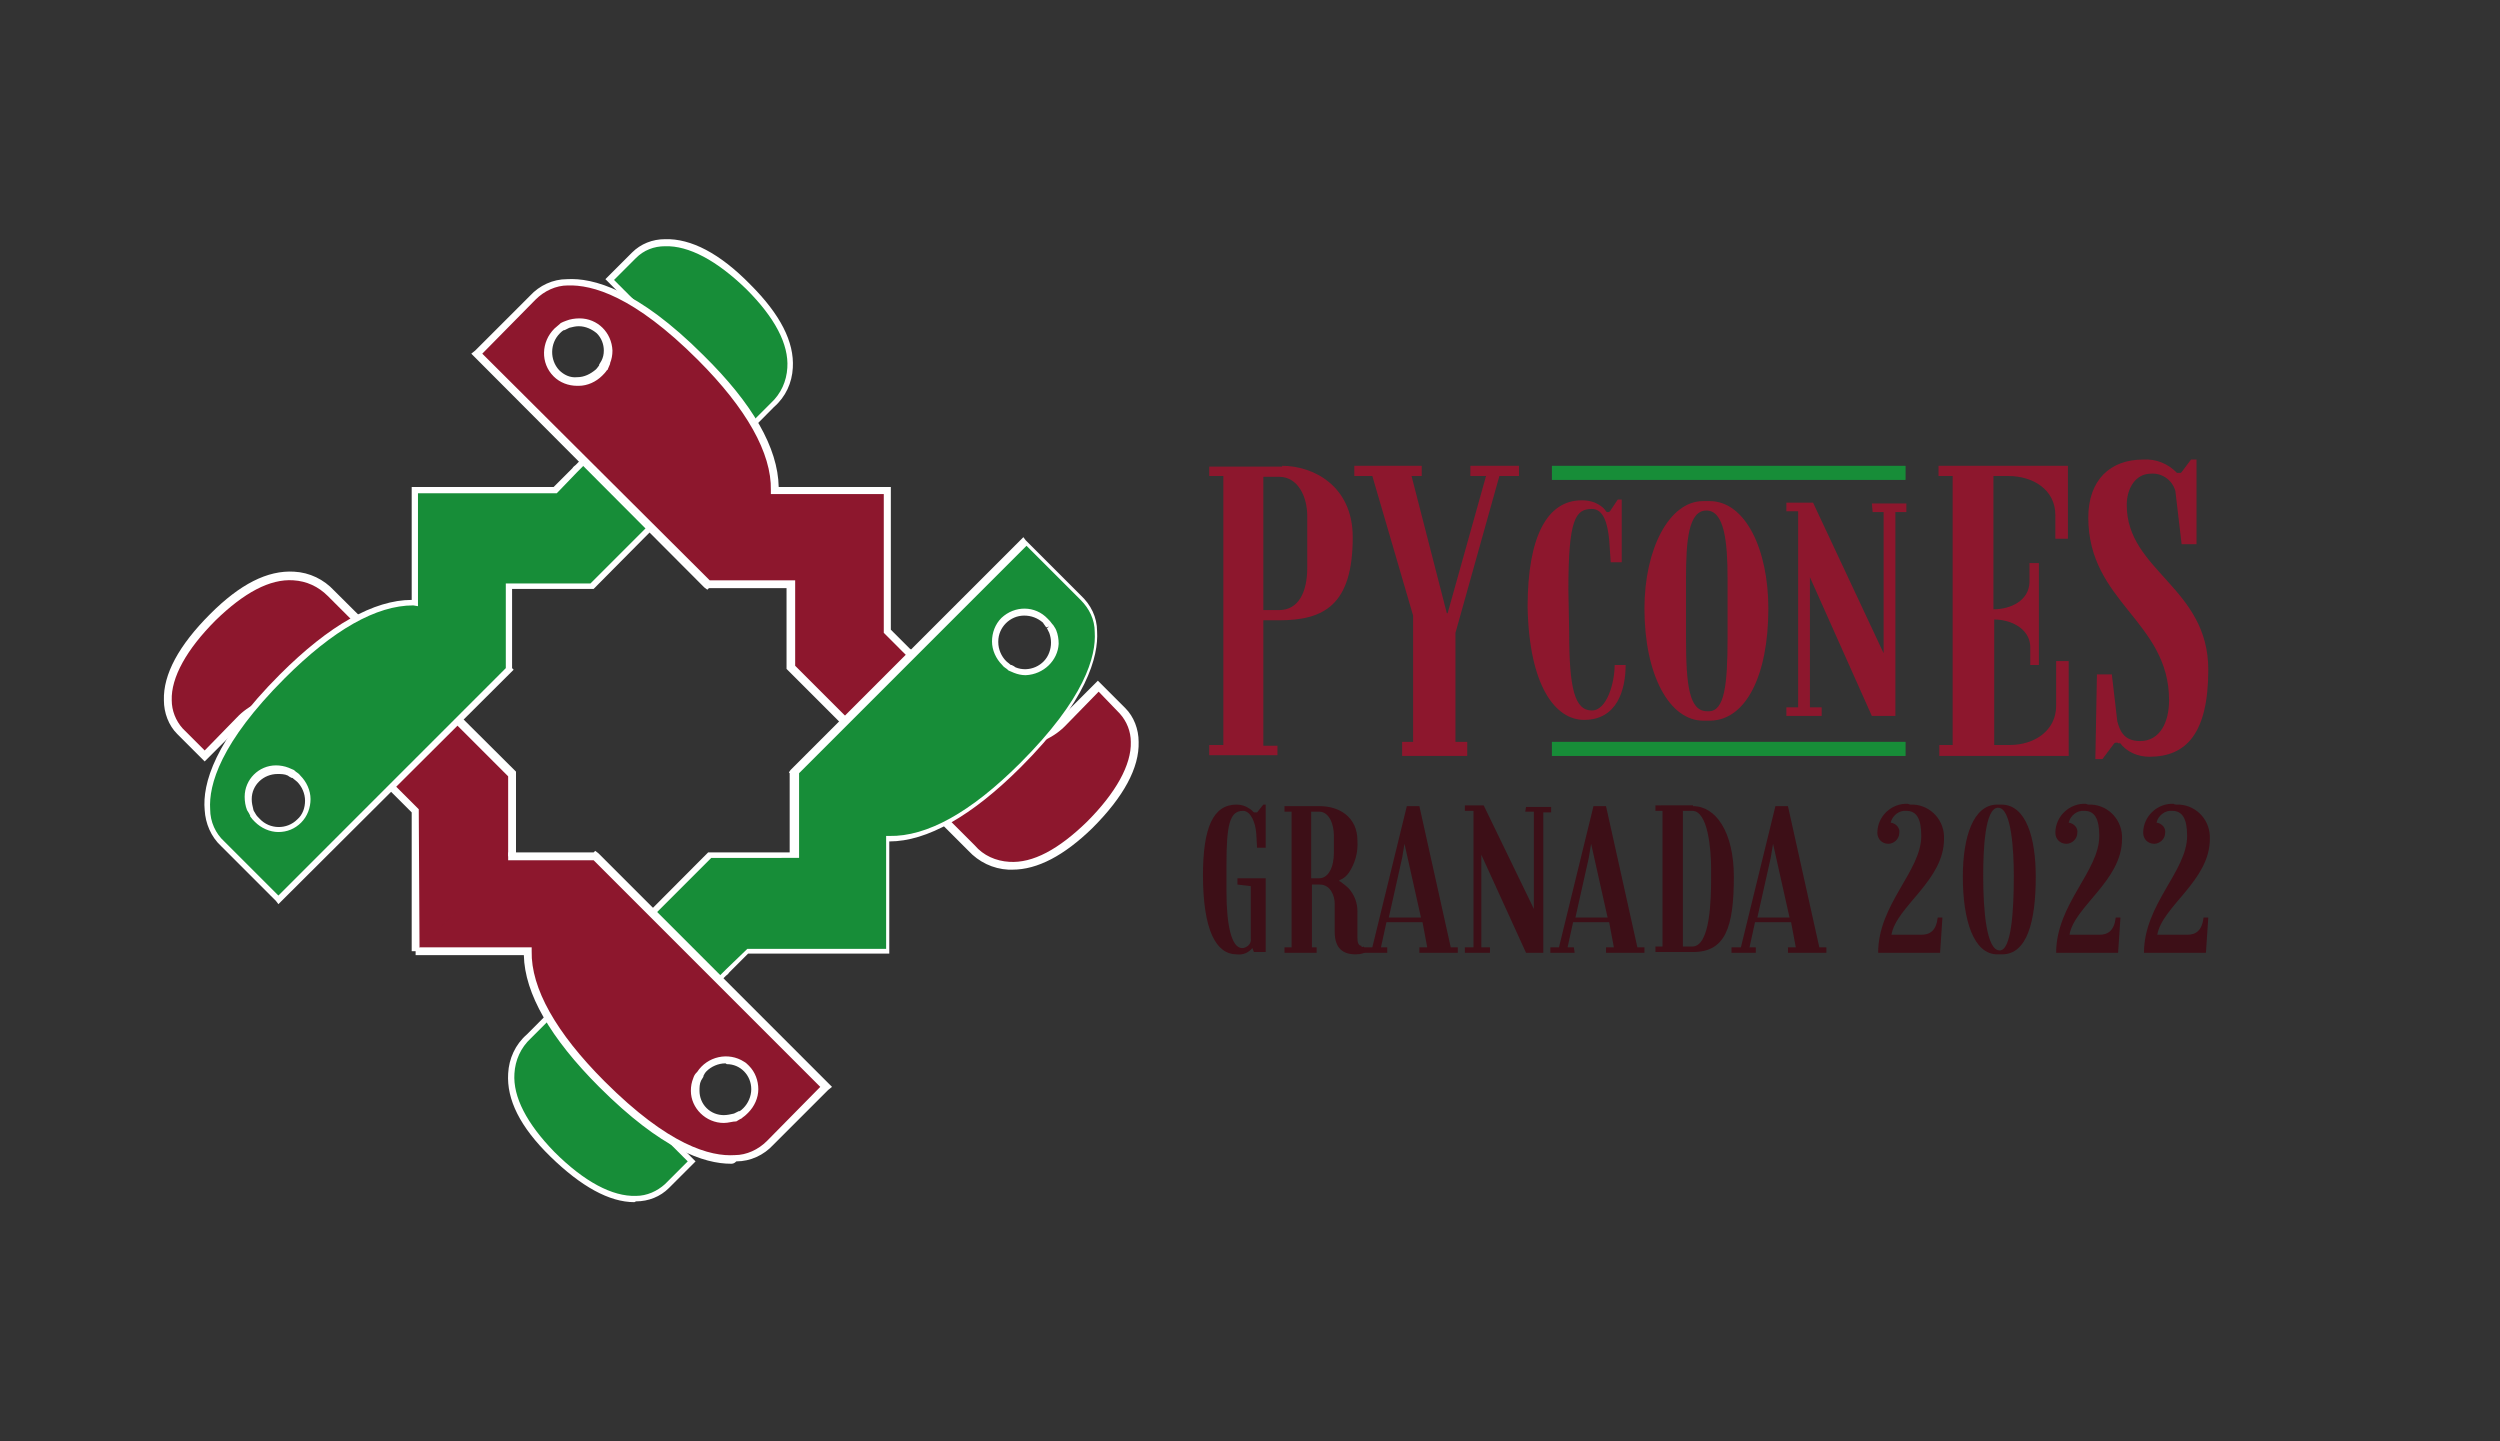 <?xml version="1.0" encoding="utf-8"?>
<!-- Generator: Adobe Illustrator 26.0.1, SVG Export Plug-In . SVG Version: 6.00 Build 0)  -->
<svg version="1.1" id="Capa_1" xmlns="http://www.w3.org/2000/svg" xmlns:xlink="http://www.w3.org/1999/xlink" x="0px" y="0px"
	 viewBox="0 0 318.8 183.8" style="enable-background:new 0 0 318.8 183.8;" xml:space="preserve">
<rect x="0" y="0" width="318.8" height="183.8" fill="#333333" stroke="none"/>
<style type="text/css">
	.st0{fill:#8D172D;}
	.st1{fill:#FFFFFF;}
	.st2{fill:#178D38;}
	.st3{fill:none;}
	.st4{fill:#3D0F17;}
</style>
<path class="st0" d="M65.2,98.8L47.6,81.1l0,0l-5.4-5.4c0,0-5.3-6.7-15,3S23,93.3,23,93.3l3.1,3.1l4.5-4.5c0,0,5.2-5.5,10.5-0.2
	l8.9,8.9c0,0,0.2,0.2,0.4,0.4l2.6,2.5v17.9l12.3-12L65.2,98.8z"/>
<path class="st1" d="M53.5,121.3h-1v-17.7l-2.4-2.4c-0.1-0.1-0.3-0.3-0.4-0.4L40.8,92c-1.2-1.3-2.9-2.1-4.7-2.2
	c-1.9,0.2-3.8,1-5.1,2.4l-4.9,4.9l-3.5-3.5c-1.1-1.1-1.7-2.7-1.7-4.3c-0.1-3.3,1.9-7,5.9-11c3.8-3.8,7.3-5.6,10.7-5.4
	c2,0.1,3.8,1,5.1,2.4l23.2,23.1v10.8h-1V99L41.8,76c-1.2-1.2-2.7-1.9-4.4-2c-3-0.2-6.3,1.6-9.9,5.1c-3.7,3.7-5.7,7.3-5.6,10.2
	c0,1.3,0.5,2.6,1.4,3.6l2.8,2.8l4.1-4.2c1.5-1.6,3.6-2.5,5.8-2.7h0.1c2,0.1,3.9,0.9,5.3,2.4l8.9,8.9c0,0,0.2,0.2,0.4,0.4l2.7,2.7
	L53.5,121.3z"/>
<path class="st2" d="M81,32.5l-3.1,3.1l4.5,4.5c0,0,5.5,5.2,0.2,10.5l-8.9,8.9c0,0-0.2,0.2-0.4,0.4l-2.5,2.5H53v14.3
	c-3.8-0.1-9.4,1.8-17,9.4c-15.5,15.5-7.6,21.4-7.6,21.4l7.1,7l0.1,0.1l0,0L50.3,100L65,85.4l0,0V74.8h10.6l17.7-17.7l0,0l5.4-5.4
	c0,0,6.7-5.3-3-15S81,32.5,81,32.5z M36.7,98.4L36.7,98.4c0.2,0.1,0.4,0.2,0.6,0.3h0.1c0.2,0.1,0.4,0.3,0.6,0.5
	c1.5,1.4,1.6,3.8,0.2,5.3c-1.4,1.5-3.8,1.6-5.3,0.2c-0.1-0.1-0.1-0.1-0.2-0.2c-0.2-0.2-0.4-0.4-0.5-0.6c0,0,0-0.1-0.1-0.1
	c-0.1-0.2-0.2-0.4-0.3-0.6l0,0c-0.2-0.5-0.3-1-0.3-1.5c0-2,1.6-3.6,3.6-3.6C35.7,98.1,36.2,98.2,36.7,98.4z"/>
<path class="st1" d="M35.5,115.3l-0.3-0.4l-7-7c-1.3-1.2-2-2.9-2.1-4.6c-0.3-3.3,1.2-8.9,9.6-17.3c6.3-6.3,12-9.5,16.8-9.5V62.1
	h18.1l2.4-2.4c0.1-0.2,0.3-0.3,0.4-0.4l8.8-8.9c1.4-1.2,2.2-2.9,2.2-4.8c-0.2-2-1-3.8-2.4-5.2l-4.8-4.8l3.4-3.4
	c1.1-1.1,2.6-1.7,4.2-1.7c3.3-0.1,7,1.8,10.9,5.8c3.8,3.8,5.6,7.3,5.4,10.6c-0.1,1.9-0.9,3.7-2.4,5L75.7,75.1H65.3v10.1l0.2,0.2
	l-0.3,0.3L35.5,115.3L35.5,115.3L35.5,115.3z M52.7,77.2c-4.7,0-10.2,3.1-16.4,9.3c-8.2,8.2-9.7,13.6-9.5,16.7
	c0,1.6,0.7,3.1,1.8,4.1l6.9,6.9l29-29V74.4h10.8l23-23c1.3-1.2,2-2.8,2.1-4.5c0.2-3-1.6-6.4-5.2-10c-3.8-3.7-7.4-5.6-10.4-5.5
	c-1.4,0-2.7,0.5-3.7,1.5l0,0l-2.8,2.8l4.2,4.2c1.5,1.5,2.5,3.6,2.6,5.7c0,2.1-0.9,4-2.4,5.4L74,59.8c0,0-0.2,0.2-0.4,0.4L71,62.9
	H53.3v14.4L52.7,77.2L52.7,77.2z M35.5,106.1c-1.1,0-2.2-0.5-3-1.3c-0.2-0.2-0.4-0.4-0.6-0.7l0-0.1c-0.1-0.2-0.2-0.4-0.4-0.7
	c-0.2-0.5-0.3-1.1-0.3-1.7c0-2.2,1.8-4,4-4c0.5,0,1.1,0.1,1.6,0.3l0,0c0.2,0.1,0.5,0.2,0.7,0.3l0.1,0.1c0.2,0.2,0.5,0.3,0.7,0.6
	c0.8,0.8,1.3,1.9,1.3,3c0,1.1-0.4,2.2-1.2,3C37.6,105.7,36.6,106.1,35.5,106.1z M32.6,103.8c0.1,0.2,0.3,0.4,0.5,0.6
	c1.3,1.4,3.5,1.4,4.8,0.1c0.7-0.6,1-1.5,1-2.4c0-0.9-0.4-1.8-1-2.4c-0.2-0.2-0.4-0.3-0.6-0.5h-0.1c-0.2-0.1-0.4-0.2-0.5-0.3l0,0
	c-0.4-0.2-0.9-0.2-1.3-0.2c-1.8,0-3.3,1.4-3.3,3.2c0,0.5,0.1,0.9,0.2,1.3C32.3,103.3,32.4,103.5,32.6,103.8l-0.3,0.1L32.6,103.8z"/>
<path class="st0" d="M143.1,90.5l-3.1-3.1l-4.5,4.5c0,0-5.2,5.5-10.5,0.2l-8.9-8.9c0,0-0.2-0.2-0.4-0.4l-2.5-2.5V62.5H98.8
	c0.1-3.8-1.8-9.4-9.4-17C73.9,30.1,68,37.9,68,37.9L61,45l-0.1,0.1l0,0l14.7,14.8l14.7,14.6h10.6v10.6l17.7,17.7l0,0l5.4,5.4
	c0,0,5.3,6.7,15-3S143.1,90.5,143.1,90.5z M77.2,46.2L77.2,46.2c-0.1,0.2-0.2,0.4-0.3,0.6v0.1c-0.2,0.2-0.3,0.4-0.5,0.6
	c-1.5,1.5-3.8,1.5-5.3,0.1s-1.5-3.8-0.1-5.3c0.2-0.2,0.4-0.4,0.6-0.5h0.1c0.2-0.1,0.4-0.2,0.6-0.3l0,0c0.5-0.2,1-0.3,1.5-0.3
	c1,0,1.9,0.4,2.6,1.1c0.7,0.7,1.1,1.6,1.1,2.6C77.4,45.3,77.4,45.8,77.2,46.2z"/>
<path class="st1" d="M129.1,110.9h-0.5c-2-0.1-3.8-1-5.1-2.4l-23.2-23.2V75h-9.9l-0.2,0.2l-0.4-0.3L60.1,45.1l0,0l0,0l0.5-0.4l7-7
	c1.2-1.3,2.9-2.1,4.7-2.1c3.3-0.2,9,1.3,17.4,9.7c6.3,6.2,9.5,11.8,9.6,16.8h14.3v18.2l2.4,2.4c0.2,0.1,0.3,0.3,0.4,0.4l8.9,8.8
	c1.2,1.4,2.9,2.2,4.7,2.2c1.9-0.2,3.8-1,5.1-2.4l4.9-4.9l3.5,3.5c1.1,1.1,1.7,2.7,1.7,4.3c0.1,3.3-1.9,7-5.9,11
	C135.7,109.1,132.3,110.9,129.1,110.9z M118.8,102.3l0.1,0.1l5.4,5.4c1.1,1.3,2.7,2,4.4,2.1c3,0.2,6.3-1.6,9.9-5.1
	c3.7-3.7,5.7-7.3,5.6-10.2c0-1.3-0.5-2.6-1.4-3.6l0,0l-2.7-2.8l-4.1,4.2c-1.5,1.6-3.6,2.6-5.9,2.7c-2.1,0-4-0.9-5.4-2.4l-8.9-8.9
	c-0.1-0.1-0.3-0.3-0.4-0.4l-2.7-2.7V63H98.3v-0.5c0.1-4.7-3.1-10.4-9.3-16.6c-8.2-8.2-13.5-9.6-16.6-9.5c-1.5,0-3,0.7-4.1,1.8
	l-6.8,6.9L90.5,74h10.9v10.9L118.8,102.3z M73.6,49.2c-1.1,0-2.2-0.4-3-1.2c-1.7-1.7-1.6-4.4,0.1-6.1c0.2-0.2,0.5-0.4,0.7-0.6
	l0.1-0.1c0.2-0.1,0.4-0.2,0.7-0.3c0.5-0.2,1.1-0.3,1.7-0.3c2.3,0,4.1,1.8,4.2,4.1c0,0.6-0.1,1.1-0.3,1.6v0.1
	c-0.1,0.2-0.2,0.5-0.3,0.7c0,0,0,0.1-0.1,0.1c-0.2,0.3-0.4,0.5-0.6,0.7c-0.8,0.8-1.9,1.3-3,1.3H73.6z M73.8,41.6
	c-0.4,0-0.8,0.1-1.2,0.2c-0.2,0.1-0.4,0.2-0.6,0.3h-0.1c-0.2,0.1-0.4,0.3-0.5,0.4c-1.3,1.3-1.3,3.4-0.1,4.7c0.6,0.6,1.4,1,2.3,0.9
	c0.9,0,1.7-0.4,2.4-1c0.2-0.2,0.3-0.4,0.4-0.5c0,0,0-0.1,0-0.1c0.1-0.2,0.2-0.3,0.3-0.5l0,0c0.2-0.4,0.3-0.8,0.3-1.3
	c0-0.8-0.3-1.6-0.9-2.2C75.5,42,74.7,41.6,73.8,41.6L73.8,41.6z"/>
<path class="st2" d="M85.1,151.3l3.1-3.1l-4.5-4.5c0,0-5.5-5.2-0.2-10.5l8.9-8.9c0,0,0.2-0.2,0.4-0.4l2.5-2.5h17.9V107
	c3.8,0.1,9.4-1.8,17-9.4c15.5-15.5,7.6-21.4,7.6-21.4l-7.1-7l-0.1-0.1l0,0l-14.8,14.7l-14.6,14.6l0,0v10.6H90.5l-17.7,17.7l0,0
	l-5.4,5.4c0,0-6.7,5.3,3,15S85.1,151.3,85.1,151.3z M129.4,85.4L129.4,85.4c-0.2-0.1-0.4-0.2-0.6-0.3h-0.1c-0.2-0.2-0.4-0.3-0.6-0.5
	c-1.5-1.4-1.7-3.8-0.3-5.3c1.4-1.5,3.8-1.7,5.3-0.3c0.1,0.1,0.2,0.2,0.3,0.3c0.2,0.2,0.4,0.4,0.5,0.6c0,0,0,0.1,0.1,0.1
	c0.1,0.2,0.2,0.4,0.3,0.6l0,0c0.2,0.5,0.3,1,0.3,1.5c0,2-1.6,3.6-3.6,3.6C130.4,85.7,129.9,85.6,129.4,85.4z"/>
<path class="st1" d="M80.9,153.3c-3.2,0-6.8-2-10.7-5.8s-5.6-7.3-5.4-10.6c0.1-1.9,0.9-3.7,2.4-5l23.1-23.2h10.4V98.6l-0.1-0.1
	l0.2-0.3l29.7-29.7l0,0l0,0l0.3,0.4l7,7c1.3,1.2,2.1,2.8,2.1,4.6c0.2,3.2-1.3,8.9-9.7,17.3c-6.3,6.3-12,9.5-16.8,9.5v14.3H95.4
	l-2.4,2.4c-0.2,0.3-0.4,0.4-0.4,0.4l-8.9,8.9c-1.4,1.2-2.2,3-2.2,4.8c0.2,2,1,3.8,2.4,5.2l4.8,4.8l-3.4,3.4
	c-1.1,1.1-2.6,1.7-4.2,1.7L80.9,153.3z M73.2,126.9l-0.1,0.1l-5.4,5.4c-1.3,1.2-2,2.8-2.1,4.5c-0.2,3,1.6,6.4,5.1,10
	c3.8,3.8,7.4,5.7,10.4,5.6c1.4,0,2.7-0.6,3.7-1.5l0,0l2.9-2.9l-4.2-4.2c-1.6-1.5-2.5-3.6-2.6-5.7c0-2,0.9-4,2.4-5.3l8.9-8.9
	c0,0,0.2-0.2,0.4-0.4l2.7-2.6h17.7v-14.4h0.4c4.8,0.1,10.4-3,16.7-9.3c8.2-8.2,9.7-13.6,9.5-16.7c0-1.6-0.7-3-1.8-4.1l-6.9-6.9
	l-29,29v10.8H90.7L73.2,126.9z M130.8,86.1c-0.5,0-1-0.1-1.5-0.3l0,0c-0.2-0.1-0.5-0.2-0.7-0.3l-0.1-0.1c-0.2-0.2-0.5-0.3-0.7-0.6
	c-0.8-0.8-1.3-1.9-1.3-3c0-1.1,0.4-2.2,1.2-3c1.7-1.6,4.3-1.6,5.9,0.1c0.2,0.2,0.4,0.4,0.6,0.7l0.1,0.1c0.1,0.2,0.3,0.4,0.4,0.7
	c0.2,0.5,0.3,1.1,0.3,1.7C134.9,84.2,133.1,86,130.8,86.1L130.8,86.1z M130.6,78.5c-1.8,0-3.3,1.5-3.3,3.3c0,0,0,0.1,0,0.1
	c0,0.9,0.4,1.8,1,2.4c0.2,0.2,0.4,0.3,0.6,0.5h0.1c0.2,0.1,0.4,0.2,0.5,0.3l0,0c1.7,0.7,3.7-0.2,4.3-1.9c0.3-0.8,0.3-1.7,0-2.5
	c-0.1-0.2-0.2-0.4-0.3-0.6l0.3-0.2l-0.4,0.1c-0.1-0.2-0.3-0.4-0.4-0.6C132.3,78.8,131.5,78.5,130.6,78.5L130.6,78.5z"/>
<path class="st3" d="M89.7,136.2c-0.2,0.2-0.4,0.4-0.5,0.6l-0.1,0.1c-0.1,0.2-0.2,0.4-0.3,0.6l0,0c-0.2,0.5-0.3,1-0.3,1.5
	c0,2,1.6,3.6,3.6,3.6c0.5,0,1-0.1,1.5-0.3l0,0c0.2-0.1,0.4-0.2,0.6-0.3l0.1-0.1c0.2-0.1,0.4-0.3,0.6-0.5c1.5-1.4,1.6-3.8,0.2-5.3
	c-1.4-1.5-3.8-1.6-5.3-0.2C89.8,136.1,89.8,136.2,89.7,136.2L89.7,136.2z"/>
<path class="st0" d="M105.2,138.8L90.5,124l-14.6-14.7H65.2l-12.2,12h14.3c-0.1,3.8,1.8,9.4,9.4,17c15.5,15.5,21.4,7.6,21.4,7.6
	l7-7.1L105.2,138.8L105.2,138.8L105.2,138.8z M95.1,141.6c-0.2,0.2-0.4,0.4-0.6,0.5l-0.1,0.1c-0.2,0.1-0.4,0.2-0.6,0.3l0,0
	c-0.5,0.2-1,0.3-1.5,0.3c-2,0-3.6-1.6-3.6-3.6c0-0.5,0.1-1,0.3-1.5l0,0c0.1-0.2,0.2-0.4,0.3-0.6l0.1-0.1c0.1-0.2,0.3-0.4,0.5-0.6
	c1.4-1.5,3.8-1.6,5.3-0.2c1.5,1.4,1.6,3.8,0.2,5.3C95.2,141.5,95.1,141.5,95.1,141.6L95.1,141.6z"/>
<path class="st1" d="M93.2,148.4c-3.4,0-8.8-1.8-16.8-9.8c-6.2-6.2-9.5-11.9-9.6-16.8H53v-1h14.8v0.5c-0.1,4.7,3.1,10.4,9.3,16.6
	c8.2,8.2,13.5,9.6,16.6,9.4c1.5,0,3-0.7,4.1-1.8l6.8-6.9l0,0l0,0l-28.9-28.9H64.8v-1h10.9l0.2-0.2l0.4,0.3l29.8,29.8l0,0l-0.5,0.4
	l-7,7c-1.2,1.3-2.9,2.1-4.7,2.1C93.6,148.4,93.4,148.4,93.2,148.4z M92.3,143.2L92.3,143.2c-2.3,0-4.2-1.9-4.2-4.1
	c0-0.6,0.1-1.1,0.3-1.6c0.1-0.3,0.2-0.5,0.4-0.7l0.1-0.1c1.3-2,4-2.6,6-1.3c0.2,0.1,0.4,0.3,0.6,0.5c0.8,0.8,1.2,1.9,1.2,3
	c0,1.1-0.5,2.2-1.3,3c-0.2,0.2-0.4,0.4-0.7,0.6l-0.1,0.1c-0.2,0.1-0.4,0.2-0.7,0.4C93.4,143,92.9,143.2,92.3,143.2L92.3,143.2z
	 M92.5,135.6c-0.9,0-1.8,0.4-2.4,1c-0.2,0.2-0.3,0.4-0.4,0.6v0.1c-0.1,0.2-0.2,0.3-0.3,0.5c-0.2,0.4-0.2,0.9-0.2,1.3
	c0,0.8,0.3,1.6,0.9,2.2c0.6,0.6,1.4,0.9,2.2,0.9c0.4,0,0.9-0.1,1.3-0.2c0.2-0.1,0.4-0.2,0.6-0.3h0.1c0.2-0.1,0.4-0.3,0.5-0.4l0,0
	c0.6-0.6,1-1.5,1-2.4c0-1.8-1.4-3.2-3.1-3.2C92.6,135.7,92.6,135.6,92.5,135.6L92.5,135.6z"/>
<path class="st4" d="M160.3,108.1l-0.1-1.8c-0.1-1.4-0.7-2.9-1.7-2.9c-1.7,0-2.1,1.8-2.1,6.9v3.4c0,4.1,0.6,7.2,2,7.2h0.1
	c0.6-0.1,1.1-0.6,1-1.2V113l-1.7-0.2V112h3.6v9.4h-1.5l-0.2-0.5c-0.5,0.6-1.2,0.9-2,0.8c-2.6,0-4.3-3-4.3-10.2v0.2
	c0-6.2,1.3-9.1,4.3-9.1c0.6,0,1.2,0.2,1.6,0.5c0.2,0.1,0.4,0.3,0.6,0.5h0.1c0,0,0.1,0,0.1,0c0,0,0.1,0,0.1,0h0.1l0.8-1h0.3v5.5
	L160.3,108.1z"/>
<path class="st4" d="M173.9,120.7l0.3,0.6c-0.1,0.2-0.6,0.4-1.3,0.4c-1.6,0-2.7-0.7-2.7-2.9v-3.4c0-0.1,0-0.2,0-0.2
	c0-0.9-0.5-2.4-1.9-2.4h-1v8h0.6v0.7h-4.1v-0.7h0.9v-17.3h-0.9v-0.7h4.5c2.5,0,4.8,1.4,4.8,4.4c0.1,1.5-0.3,2.9-1.1,4.1
	c-0.3,0.4-0.6,0.7-1.1,0.9c-0.1,0-0.1,0-0.1,0.1c0,0.1,0,0.1,0.1,0.1c0.4,0.3,0.8,0.6,1.1,0.9c0.7,0.8,1.1,1.8,1.1,2.9v3.4
	c0,0.5,0.1,1,0.5,1C173.6,120.8,173.7,120.8,173.9,120.7z M170.1,106.6c0-1.5-0.6-3.1-1.9-3.1h-1v8.5h1c1.2,0,1.9-1.4,1.9-3.3V106.6
	z"/>
<path class="st4" d="M177,121.5h-3.1v-0.7h1.1l4.4-18h1.6l4,18h0.9v0.7H181v-0.7h1l-0.6-3.2h-4.6l-0.7,3.2h0.8V121.5z M177.1,117
	h4.1l-2.1-9.4l-0.3,1.8L177.1,117z"/>
<path class="st4" d="M194.6,102.9h3.2v0.7h-1v17.9h-2.2l-5.7-12.5v11.8h1.1v0.7h-3.2v-0.7h1.1v-17.4h-1.1v-0.7h2.4l6.4,13.2v-12.4
	h-1.1L194.6,102.9z"/>
<path class="st4" d="M200.8,121.5h-3.1v-0.7h1.1l4.4-18h1.6l4,18h0.9v0.7h-4.9v-0.7h1l-0.6-3.2h-4.6l-0.7,3.2h0.8L200.8,121.5z
	 M200.9,117h4.1l-2.1-9.4l-0.3,1.8L200.9,117z"/>
<path class="st4" d="M215.9,102.8c2.9,0,5.2,3.3,5.2,9c0,6.5-1.1,9.6-5.2,9.6h-4.8v-0.7h0.9v-17.3h-0.9v-0.7H215.9z M218.2,110.8
	c0-2.5-0.4-7.4-2.4-7.4h-1.2v17.3h1.2c2.3,0,2.4-6,2.4-8.7V110.8z"/>
<path class="st4" d="M223.9,121.5h-3.1v-0.7h1.2l4.4-18h1.6l4,18h0.9v0.7H228v-0.7h1l-0.6-3.2h-4.6l-0.7,3.2h0.8L223.9,121.5z
	 M224.1,117h4.1l-2.1-9.4l-0.3,1.8L224.1,117z"/>
<path class="st4" d="M243.6,102.6c2.3-0.1,4.2,1.7,4.3,4c0,0.1,0,0.3,0,0.4c0,5.3-6.1,8.6-6.7,12.2h3.8c1.1,0,1.9-0.5,2.1-2.2h0.6
	l-0.3,4.5h-7.9c0-6.2,5.5-10.4,5.5-14.9c0-2.2-0.6-3.2-1.9-3.2c-0.9-0.1-1.8,0.6-2,1.5c0.7,0.1,1.2,0.7,1.1,1.3
	c0,0.8-0.7,1.4-1.4,1.4c0,0,0,0,0,0c-0.8,0-1.4-0.6-1.4-1.4c0,0,0,0,0,0c0-2.1,1.8-3.8,3.9-3.7C243.5,102.6,243.6,102.6,243.6,102.6
	z"/>
<path class="st4" d="M255.2,102.6c3.2,0,4.4,4.3,4.4,9.2c0,5.7-1.1,9.9-4.3,9.9h-0.6c-3,0-4.4-4.3-4.4-9.9c0-5,1.3-9.2,4.4-9.2
	H255.2z M256.8,111.8v-0.1c0-3.3-0.3-8.7-2-8.7s-1.9,5.4-1.9,8.7v0.1c0,4.2,0.4,9.4,2.1,9.4C256.5,121.2,256.8,116.1,256.8,111.8z"
	/>
<path class="st4" d="M266.3,102.6c2.3-0.1,4.2,1.7,4.3,4c0,0.1,0,0.3,0,0.4c0,5.3-6.1,8.6-6.7,12.2h3.8c1.1,0,1.9-0.5,2.1-2.2h0.6
	l-0.3,4.5h-7.9c0-6.2,5.5-10.4,5.5-14.9c0-2.2-0.6-3.2-1.9-3.2c-0.9-0.1-1.8,0.6-2,1.5c0.7,0.1,1.2,0.7,1.1,1.3
	c0,0.8-0.7,1.4-1.4,1.4c0,0,0,0,0,0c-0.8,0-1.4-0.6-1.4-1.4c0,0,0,0,0,0c0-2.1,1.8-3.8,3.9-3.7C266.2,102.6,266.3,102.6,266.3,102.6
	z"/>
<path class="st4" d="M277.5,102.6c2.3-0.1,4.2,1.7,4.3,4c0,0.1,0,0.3,0,0.4c0,5.3-6.1,8.6-6.7,12.2h3.8c1.1,0,1.9-0.5,2.1-2.2h0.6
	l-0.3,4.5h-7.9c0-6.2,5.5-10.4,5.5-14.9c0-2.2-0.6-3.2-1.9-3.2c-0.9-0.1-1.8,0.6-2,1.5c0.7,0.1,1.2,0.7,1.1,1.3
	c0,0.8-0.7,1.4-1.4,1.4c0,0,0,0,0,0c-0.8,0-1.4-0.6-1.4-1.4c0,0,0,0,0,0c0-2.1,1.8-3.8,3.9-3.7C277.3,102.6,277.4,102.6,277.5,102.6
	z"/>
<path class="st0" d="M163.5,59.4c3.9,0,9,2.5,9,9.1c0,8.6-3.6,10.6-9.4,10.6h-2v16h1.8v1.2h-8.7v-1.3h1.8V60.7h-1.8v-1.2H163.5z
	 M166.7,65.8c0-2.5-1.2-5-3.6-5h-2v17h2c2.5,0,3.6-2.3,3.6-5.4V65.8z"/>
<path class="st0" d="M187.5,59.4h6.2v1.3h-2.5l-5.6,20v13.9h1.5v1.8h-8.3v-1.8h1.4V78.5L175,60.7h-2.3v-1.3h8.6v1.3H180l4.5,17.5
	h0.1l4.9-17.5h-2L187.5,59.4z"/>
<path class="st0" d="M263.7,59.4v9.3h-1.6v-3c0-3.3-2.9-5-6-5h-1.9v17c2.2,0,4.5-1.1,4.6-3.4v-2.5h1.2v13h-1.1v-2.4
	c-0.1-2.2-2.4-3.4-4.6-3.4V95h2c3.1,0,5.9-1.8,5.9-5v-5.7h1.6v12.1h-16.5V95h1.7V60.7h-1.8v-1.3H263.7z"/>
<path class="st0" d="M270.2,94.8c-0.1-0.1-0.2-0.1-0.3-0.1c-0.1,0-0.2,0-0.3,0.1h0l-1.5,2h-0.9l0.2-10.8h1.9l0.7,6
	c0.3,1,0.7,2.5,2.9,2.5c2.6,0,3.7-2.5,3.7-5.2c0-10.1-10.3-12.5-10.3-23.3c0-4.8,2.8-7.4,7-7.4c1.6-0.1,3.1,0.5,4.2,1.6l0.1,0.1
	c0,0,0.1,0,0.3,0c0.1,0,0.1,0,0.2,0l0.1-0.1l1.2-1.6h0.7v10.8h-1.9l-0.8-6.8c-0.4-1.4-1.7-2.3-3.1-2.2c-2,0-3.1,1.9-3.1,4
	c0,8.4,10.4,10.5,10.4,21c0,8.1-2.8,11.1-7.5,11.1c-1.5,0-2.9-0.6-3.8-1.8C270.2,94.9,270.2,94.9,270.2,94.8z"/>
<path class="st0" d="M200.1,80.6c0,7.2,0.7,10,2.9,10c1.9,0,2.9-3.5,2.9-5.8h1.4c0,3.2-1.1,7-5.3,7c-3.6,0-7-4.2-7.2-14.4
	c0-9,2.5-13.6,6.9-13.6c0.9,0,1.7,0.2,2.4,0.7c0.3,0.2,0.5,0.4,0.7,0.7c0,0,0,0,0.1,0.1c0.1,0,0.1,0,0.2,0c0.1,0,0.2-0.1,0.2-0.1
	l1-1.5h0.5v8h-1.4l-0.2-2.9c-0.2-2-0.7-3.9-2.2-3.9c-2.1,0-3,1.3-3,10.3L200.1,80.6z"/>
<path class="st0" d="M218,63.9c4.6,0,7.5,6.2,7.5,13.7c0,8.6-2.9,14.3-7.5,14.3h-0.8c-4.3,0-7.5-5.8-7.5-14.3
	c0-7.5,3.1-13.7,7.5-13.7H218z M217.9,90.7c2,0,2.4-3.3,2.4-9.4v-7.5c0-4.7-0.4-8.7-2.7-8.7s-2.6,3.9-2.6,8.7v7.5
	c0,6.1,0.4,9.4,2.7,9.4H217.9z"/>
<path class="st0" d="M238.7,64.2h4.4v1.1h-1.4v26h-3l-7.9-17.7v16.6h1.5v1.1h-4.5v-1.1h1.5v-25h-1.5v-1.1h3.4l9,19.2v-18h-1.4
	L238.7,64.2z"/>
<rect x="197.9" y="94.6" class="st2" width="45.1" height="1.8"/>
<rect x="197.9" y="59.4" class="st2" width="45.1" height="1.8"/>
</svg>
